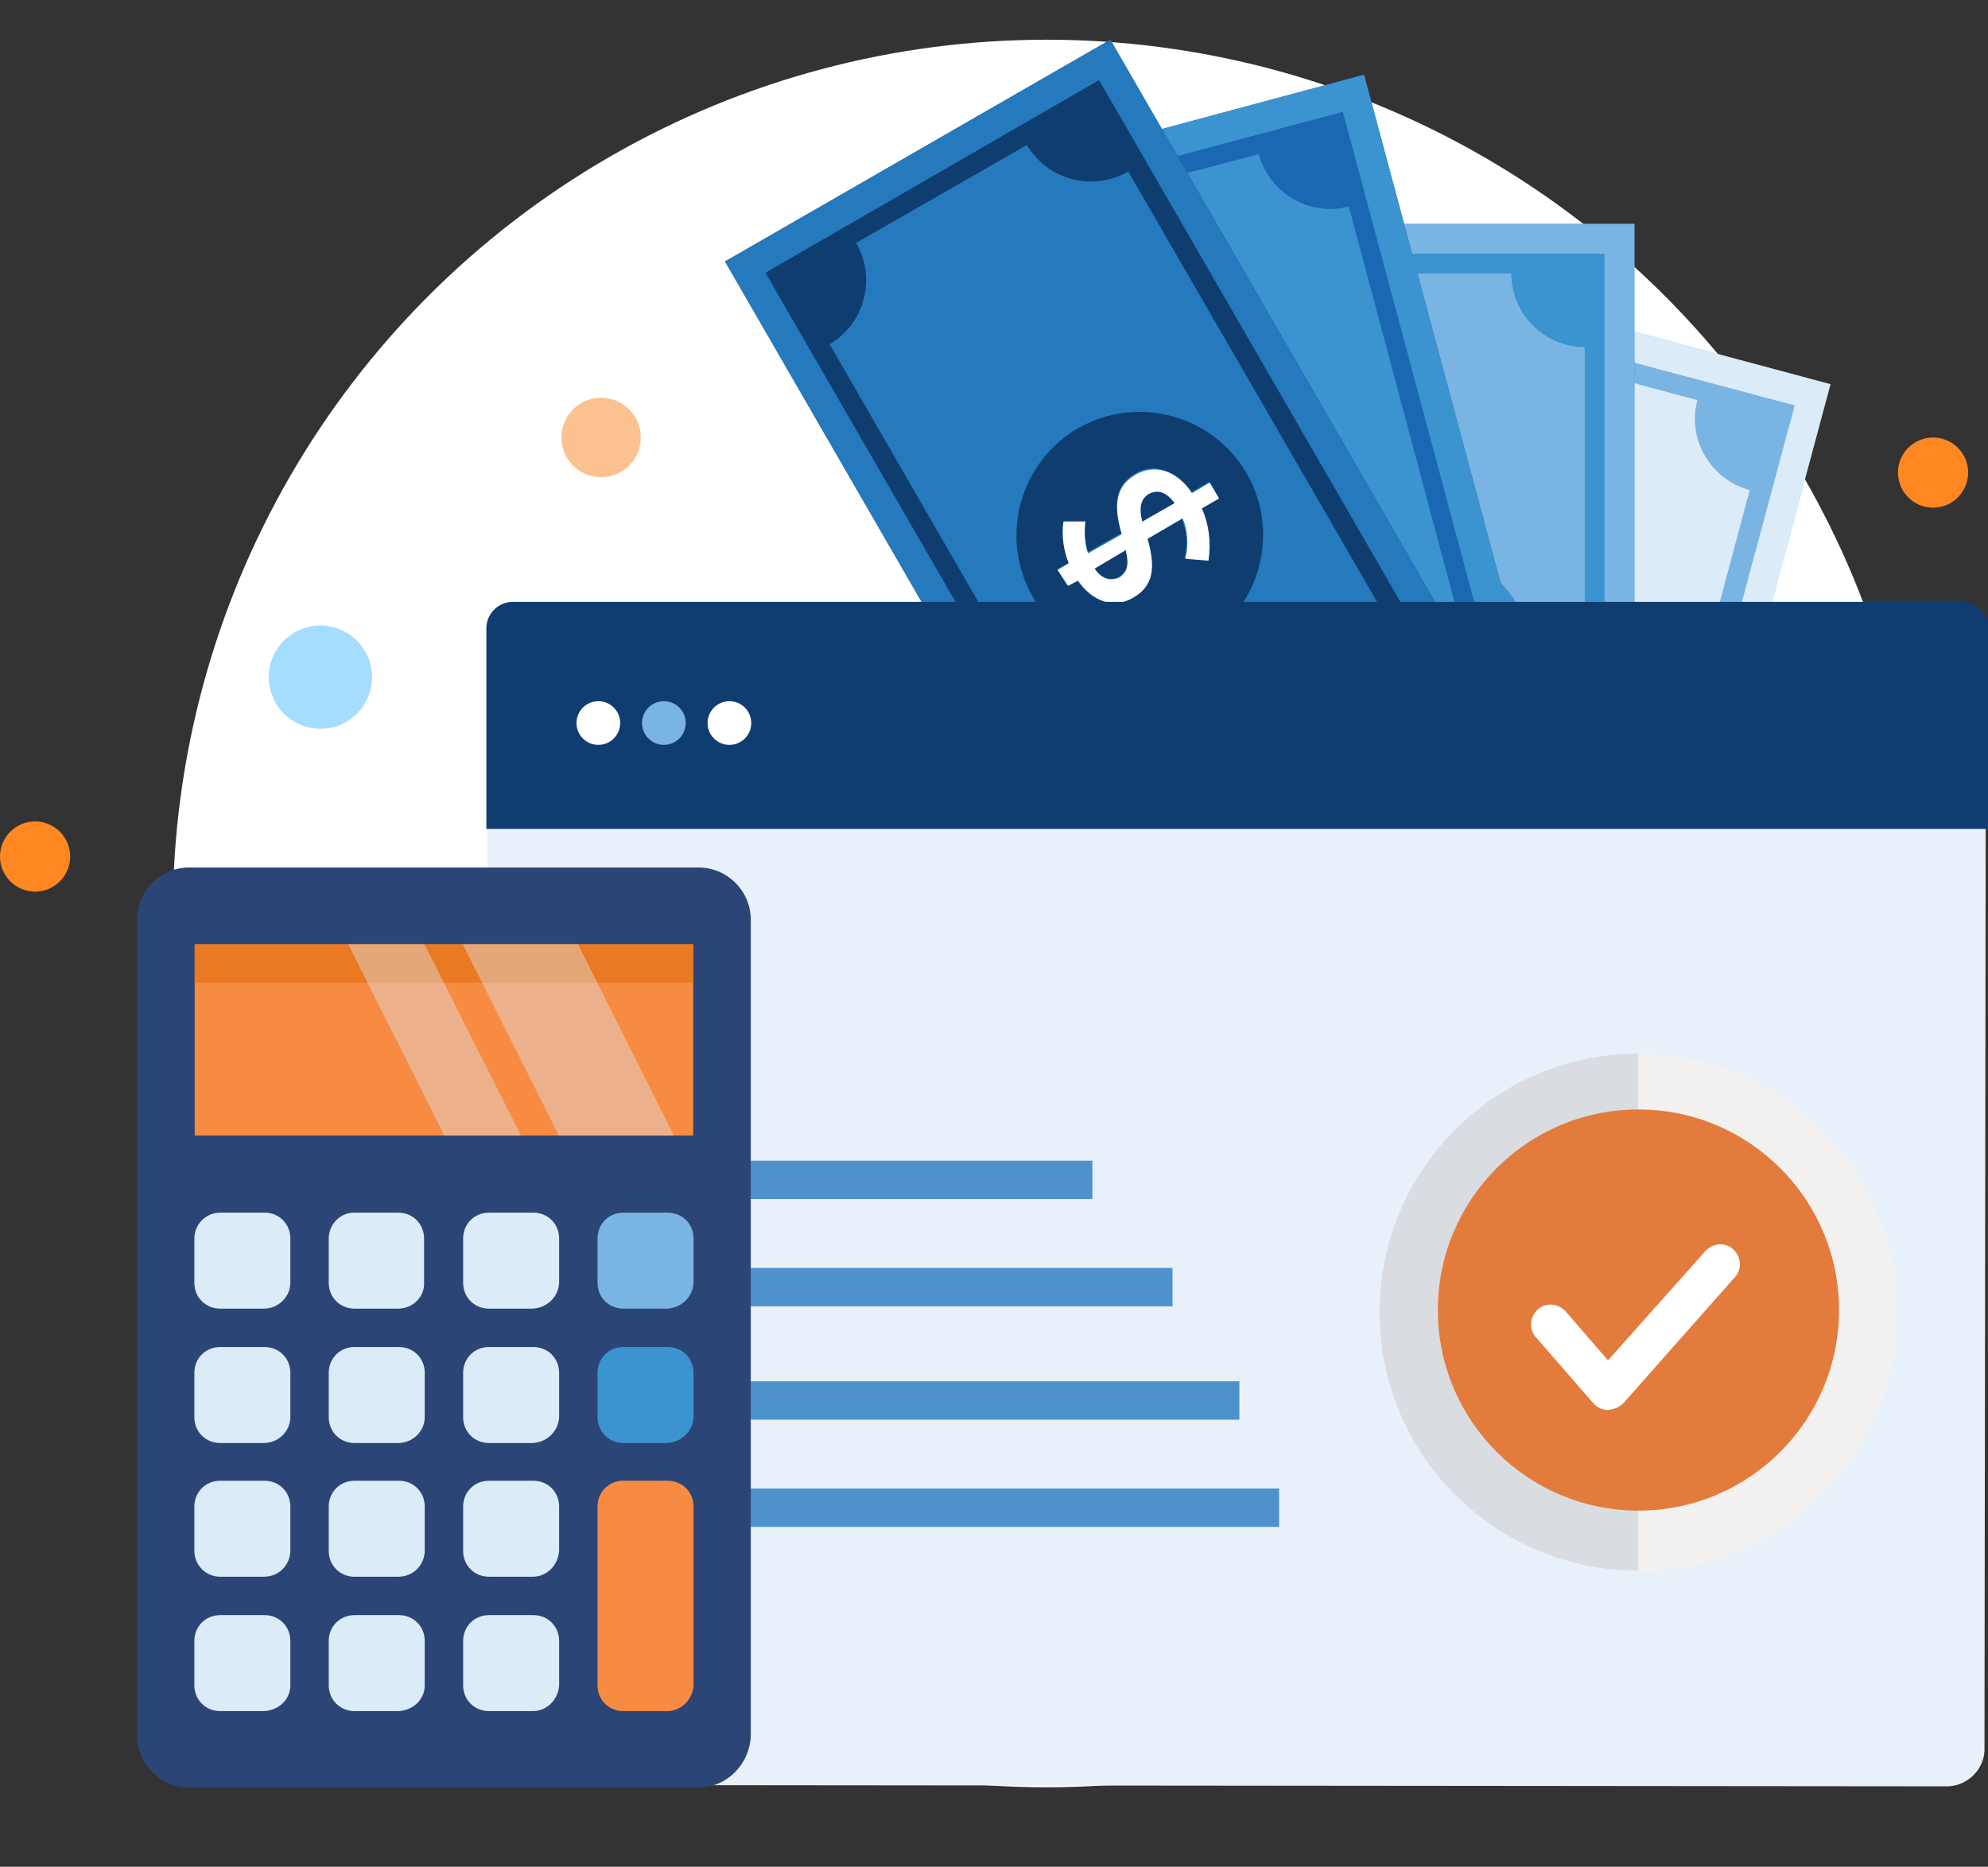 <?xml version="1.0" encoding="utf-8"?>
<!-- Generator: Adobe Illustrator 25.2.1, SVG Export Plug-In . SVG Version: 6.00 Build 0)  -->
<svg version="1.1" id="Layer_1" xmlns="http://www.w3.org/2000/svg" xmlns:xlink="http://www.w3.org/1999/xlink" x="0px" y="0px"
	 viewBox="0 0 300.3 282" style="enable-background:new 0 0 300.3 282;" xml:space="preserve">
<rect x="0" y="0" width="300.3" height="282" fill="#333333" stroke="none"/>
<style type="text/css">
	.st0{fill:#FFFFFF;}
	.st1{fill:#FCC190;}
	.st2{fill:#FE8722;}
	.st3{fill:#A5DDFF;}
	.st4{fill:#7AB4E2;}
	.st5{fill:#DCEBF8;}
	.st6{fill:#3B93D0;}
	.st7{fill:#1B68B2;}
	.st8{fill:#0F3D70;}
	.st9{fill:#257ABE;}
	.st10{fill:#E8F1FA;}
	.st11{fill:#D9DCE0;}
	.st12{fill:#F2F1F0;}
	.st13{fill:#E37B3D;}
	.st14{fill:#4E92CD;}
	.st15{fill:#2C4577;}
	.st16{fill:#F78B41;}
	.st17{fill:#EA7923;}
	.st18{opacity:0.4;fill:#DCEBF8;enable-background:new    ;}
</style>
<g id="tools-calculators-illustration" transform="translate(-2766.568 -456)">
	<g id="savings-budgeting" transform="translate(1770.385 178)">
		<g id="Group_20215" transform="translate(1022.244 284)">
			<g transform="matrix(1, 0, 0, 1, -26.06, -6)">
				<ellipse id="Ellipse_1670-2" class="st0" cx="158.1" cy="138" rx="132" ry="132"/>
			</g>
		</g>
		<g id="Group_20285" transform="translate(996.183 311.505)">
			<g id="Group_20172" transform="translate(0 31.086)">
				<g id="Group_19965" transform="translate(0 0)">
					<ellipse id="Ellipse_1672" class="st1" cx="90.8" cy="1.5" rx="6" ry="6"/>
					<ellipse id="Ellipse_1654" class="st0" cx="240.5" cy="12.2" rx="6.7" ry="6.7"/>
					<ellipse id="Ellipse_1656" class="st2" cx="292" cy="6.8" rx="5.3" ry="5.3"/>
					<ellipse id="Ellipse_1657" class="st2" cx="5.3" cy="64.8" rx="5.3" ry="5.3"/>
					<ellipse id="Ellipse_1671" class="st3" cx="48.4" cy="37.7" rx="7.8" ry="7.8"/>
				</g>
			</g>
		</g>
	</g>
	<g id="Group_20584" transform="translate(-209.859 -37.625)">
		<g id="Group_20582" transform="translate(3065.1 499.625)">
			<g id="Group_11503" transform="translate(20.849)">
				<g id="Group_3010" transform="translate(67.481 34.645)">
					<g id="Group_3006">
						<path id="Path_846" class="st4" d="M0,129.5l64.7,17.4L99.5,17.4L34.6,0L0,129.5z"/>
					</g>
					<g id="Group_3007">
						<path id="Path_847" class="st5" d="M62.3,127l25-93.6c-5.9-1.6-9.5-7.7-7.9-13.6l-28.7-7.7c-1.6,5.9-7.7,9.5-13.6,7.9
							l-25,93.6c5.9,1.6,9.5,7.7,7.9,13.6l28.8,7.7c1.5-5.9,7.5-9.5,13.3-8C62.2,127,62.3,127,62.3,127z M31.7,68.7
							c2.7-10,12.9-15.9,22.8-13.2c10,2.7,15.9,12.9,13.2,22.8c-2.7,10-12.9,15.9-22.8,13.2c0,0,0,0,0,0
							C35,88.9,29.1,78.7,31.7,68.7L31.7,68.7z"/>
						<path id="Path_848" class="st5" d="M0,129.5l64.7,17.4L99.5,17.4L34.6,0L0,129.5z M94.1,20.6L61.6,141.5l-56.2-15L37.8,5.6
							L94.1,20.6z"/>
						<path id="Path_849" class="st5" d="M52.2,80.7l2.2,2.6c2.2-1.6,3.9-3.7,4.9-6.3l3.1,0.8l0.7-2.6l-2.9-0.8
							c0.7-3.9-0.8-7.1-4.2-7.9l0,0c-3.2-0.8-5.6,0.6-7.9,4.9l-5.7-1.5c0.8-1.4,1.8-2.6,3.1-3.6L43,63.7c-1.7,1.3-3,3-3.8,5
							l-1.8-0.4L36.7,71l1.8,0.4c-0.7,3.9,0.8,7,4,7.8l0,0c3.3,1,5.6-0.7,7.9-4.7l6,1.5C55.5,77.9,54,79.6,52.2,80.7z M51.6,72.4
							c1.3-2.1,2.4-2.5,3.6-2.2l0,0c1.4,0.4,2.1,1.7,1.8,3.6L51.6,72.4z M43.1,75.7L43.1,75.7c-1.4-0.4-2.1-1.5-1.8-3.6l5.3,1.4
							C45.4,75.7,44.4,76.1,43.1,75.7z"/>
					</g>
					<g id="Group_3009" transform="translate(36.314 63.863)">
						<g id="Group_3008">
							<path id="Path_850" class="st0" d="M8.9,2.4C7.7,3.4,6.6,4.6,5.8,6l5.7,1.5c2.4-4.3,4.7-5.7,7.9-4.9l0,0
								c3.3,0.8,4.7,4,4.2,7.9l2.9,0.8l-0.7,2.6l-3.1-0.8c-1,2.5-2.7,4.7-4.9,6.3l-2.2-2.6c1.7-1.2,3.1-2.8,4-4.6l-6-1.5
								c-2.4,4-4.5,5.7-7.9,4.7l0,0c-3.2-0.8-4.7-4-4-7.8L0,7.2l0.7-2.6L2.5,5c0.8-2,2.1-3.7,3.8-5L8.9,2.4z M10.4,9.7L5.1,8.3
								c-0.3,1.9,0.4,3.2,1.7,3.6l0,0C8.1,12.2,9,11.8,10.4,9.7L10.4,9.7z M15.3,8.5l5.4,1.5c0.3-1.9-0.3-3.3-1.8-3.6l0,0
								C17.5,5.8,16.6,6.4,15.3,8.5L15.3,8.5z"/>
						</g>
					</g>
				</g>
				<g id="Group_3015" transform="translate(70.263 27.827)">
					<g id="Group_3011">
						<path id="Path_851" class="st6" d="M0,134.1h67.1V0H0V134.1z"/>
					</g>
					<g id="Group_3012">
						<path id="Path_852" class="st4" d="M59.6,115.5V18.6c-6.1,0-11.1-5-11.1-11.1H18.6c0,6.1-5,11.1-11.1,11.1v96.8
							c6.1,0,11.1,5,11.1,11.1h29.8C48.4,120.5,53.4,115.5,59.6,115.5z M14.9,67.1c0-10.3,8.3-18.6,18.6-18.6
							c10.3,0,18.6,8.3,18.6,18.6s-8.3,18.6-18.6,18.6C23.2,85.7,14.9,77.4,14.9,67.1z"/>
						<path id="Path_853" class="st4" d="M0,134.1h67.1V0H0V134.1z M62.6,4.5v125.2H4.5V4.5H62.6z"/>
						<path id="Path_854" class="st4" d="M37.8,73.3l2.9,1.9c1.7-2.1,2.8-4.7,3.1-7.4h3.1v-2.6h-3.1c-0.4-3.9-2.6-6.7-6-6.7l0,0
							c-3.3,0-5.1,2.1-6.4,6.7h-6c0.3-1.5,1-3,2.1-4.2l-2.9-1.8c-1.3,1.7-2.1,3.7-2.4,5.8h-2.1v2.6H22c0.3,3.9,2.6,6.5,6,6.5l0,0
							c3.5,0,5.1-2.1,6.4-6.7h6.1C40.2,69.8,39.3,71.7,37.8,73.3z M34.9,65.4c0.7-2.4,1.5-3.1,2.9-3.1l0,0c1.5,0,2.5,1.1,2.6,3.1
							H34.9z M27.8,71L27.8,71c-1.4,0-2.4-1-2.6-2.9h5.6C29.9,70.3,29.1,71,27.8,71L27.8,71z"/>
					</g>
					<g id="Group_3014" transform="translate(20.175 58.715)">
						<g id="Group_3013">
							<path id="Path_855" class="st0" d="M7.2,2.5C6.3,3.8,5.6,5.2,5.1,6.7h6C12.2,1.9,14.2,0,17.5,0l0,0c3.3,0,5.7,2.6,6,6.7h3.1
								v2.6h-3.1c-0.3,2.7-1.4,5.3-3.1,7.4l-2.9-1.9c1.4-1.5,2.3-3.4,2.8-5.4h-6.1c-1.1,4.6-2.9,6.7-6.4,6.7l0,0
								c-3.3,0-5.6-2.6-6-6.5H0V6.8h1.8C2.1,4.7,2.9,2.7,4.2,1L7.2,2.5z M10.4,9.2H4.9c0.1,1.9,1.3,2.9,2.6,2.9l0,0
								C8.9,12.2,9.7,11.5,10.4,9.2L10.4,9.2z M14.7,6.7h5.7c-0.3-1.9-1.1-3.1-2.6-3.1l0,0C16.4,3.6,15.6,4.3,14.7,6.7L14.7,6.7z"/>
						</g>
					</g>
				</g>
				<g id="Group_3020" transform="translate(31.723 5.287)">
					<g id="Group_3016">
						<path id="Path_856" class="st7" d="M34.8,146.9l64.8-17.4L64.8,0L0,17.4L34.8,146.9z"/>
					</g>
					<g id="Group_3017">
						<path id="Path_857" class="st6" d="M87.5,113.5l-25-93.6c-5.9,1.6-12-2-13.6-7.9c0,0,0,0,0,0L20,19.6c1.6,5.9-2,12-7.9,13.6
							c0,0,0,0,0,0l25,93.6c5.9-1.6,12,2,13.6,7.9c0,0,0,0,0,0l28.8-7.7C78,121.2,81.5,115.1,87.5,113.5
							C87.5,113.5,87.5,113.5,87.5,113.5z M31.9,78.3c-2.7-10,3.3-20.2,13.2-22.8c10-2.7,20.2,3.3,22.8,13.2
							c2.7,10-3.3,20.2-13.2,22.8C44.7,94.2,34.5,88.3,31.9,78.3C31.9,78.4,31.9,78.3,31.9,78.3L31.9,78.3z"/>
						<path id="Path_858" class="st6" d="M34.8,146.9l64.8-17.4L64.8,0L0,17.4L34.8,146.9z M61.6,5.6l32.4,120.9l-56.1,15L5.6,20.6
							L61.6,5.6z"/>
						<path id="Path_859" class="st6" d="M55.5,78.5l3.3,1.1c1.1-2.5,1.5-5.2,1.1-7.9l3.1-0.8l-0.7-2.6L59.4,69
							c-1.4-3.8-4.3-5.7-7.5-4.9l0,0c-3.2,0.8-4.5,3.3-4.5,8.2l-5.7,1.5c0-1.6,0.3-3.1,0.8-4.6l-3.3-1c-0.8,2-1.1,4.1-0.8,6.3
							L36.6,75l0.7,2.6l1.8-0.4c1.4,3.6,4.2,5.6,7.4,4.7l0,0c3.3-1,4.5-3.3,4.5-8.1l6-1.5C57,74.5,56.5,76.6,55.5,78.5z M50.8,71.5
							c0.1-2.5,0.7-3.3,2.1-3.8l0,0c1.4-0.4,2.6,0.4,3.3,2.2L50.8,71.5z M45.2,78.8L45.2,78.8c-1.4,0.4-2.6-0.3-3.3-2.2l5.3-1.4
							C47.2,77.6,46.5,78.3,45.2,78.8z"/>
					</g>
					<g id="Group_3019" transform="translate(36.314 64.089)">
						<g id="Group_3018">
							<path id="Path_860" class="st0" d="M6.1,5.3c-0.6,1.5-0.9,3-0.8,4.6L11,8.4c-0.1-4.9,1.3-7.4,4.5-8.2l0,0
								c3.3-0.8,6.1,1.1,7.5,4.9l2.9-0.8l0.7,2.6l-3.1,0.8c0.4,2.7,0,5.5-1.1,7.9l-3.3-1.1c0.9-1.8,1.4-3.9,1.3-6l-6,1.5
								c0,4.7-1,7.2-4.5,8.1l0,0C6.7,19,3.8,17,2.5,13.4l-1.8,0.4L0,11.2l1.8-0.4c-0.3-2.1,0-4.3,0.8-6.3L6.1,5.3z M11,11l-5.3,1.4
								c0.7,1.8,1.9,2.5,3.2,2.2l0,0C10.2,14.2,10.9,13.5,11,11L11,11z M14.5,7.4l5.4-1.5c-0.7-1.8-1.9-2.6-3.3-2.2l0,0
								C15.2,4.1,14.6,5.1,14.5,7.4L14.5,7.4z"/>
						</g>
					</g>
				</g>
				<g id="Group_3025">
					<g id="Group_3021">
						<path id="Path_861" class="st8" d="M67.1,149.7l58.2-33.5L58.2,0L0,33.5L67.1,149.7z"/>
					</g>
					<g id="Group_3022">
						<path id="Path_862" class="st9" d="M109.4,103.8L60.9,19.9c-5.3,3.1-12.2,1.3-15.3-4L19.8,30.7c3.1,5.3,1.3,12.2-4,15.3
							l48.4,83.9c5.3-3.1,12.2-1.3,15.3,4l25.9-14.9C102.2,113.8,104,106.9,109.4,103.8z M46.5,84.2c-5.1-8.9-2.1-20.3,6.8-25.5
							c8.9-5.1,20.3-2.1,25.5,6.8c5.1,8.9,2.1,20.3-6.8,25.5C63,96.1,51.6,93.1,46.5,84.2L46.5,84.2z"/>
						<path id="Path_863" class="st9" d="M67.1,149.7l58.2-33.5L58.2,0L0,33.5L67.1,149.7z M56.5,6.1l62.6,108.4l-50.4,29.1
							L6.1,35.2L56.5,6.1z"/>
						<path id="Path_864" class="st9" d="M69.4,78.3l3.5,0.3c0.4-2.7,0.1-5.4-1-7.9l2.6-1.5l-1.4-2.4l-2.6,1.5
							c-2.4-3.2-5.6-4.5-8.5-2.8l0,0c-2.9,1.7-3.5,4.3-2.1,9l-5.1,2.9c-0.4-1.5-0.6-3.1-0.4-4.7h-3.3c-0.3,2.1,0,4.3,0.8,6.3l-1.7,1
							l1.4,2.4l1.5-0.8c2.2,3.2,5.6,4.3,8.3,2.6l0,0c3.1-1.8,3.5-4.5,2.2-8.9l5.3-3.1C69.8,74.2,69.9,76.3,69.4,78.3z M63,72.8
							c-0.6-2.4-0.1-3.5,1-4.2l0,0c1.3-0.7,2.6-0.3,3.9,1.4L63,72.8z M59.6,81.1L59.6,81.1c-1.3,0.7-2.6,0.4-3.8-1.3l4.7-2.8
							C61.1,79.6,60.7,80.4,59.6,81.1L59.6,81.1z"/>
					</g>
					<g id="Group_3024" transform="translate(50.228 64.905)">
						<g id="Group_3023">
							<path id="Path_865" class="st0" d="M4.2,8C4,9.6,4.1,11.2,4.6,12.7l5.1-2.9c-1.4-4.7-0.7-7.4,2.1-9l0,0
								c2.9-1.7,6.3-0.6,8.5,2.8L23,2l1.4,2.4l-2.6,1.5c1.1,2.5,1.4,5.2,1,7.9l-3.5-0.3c0.5-2,0.4-4.2-0.4-6.1l-5.3,3.1
								c1.3,4.5,0.8,7.2-2.2,8.9l0,0c-2.9,1.7-6.1,0.6-8.3-2.6l-1.5,0.8L0,15.2l1.7-1c-0.8-2-1.1-4.1-0.8-6.3H4.2z M10.3,12.2
								L5.6,15c1.1,1.7,2.5,1.9,3.8,1.3l0,0C10.4,15.5,10.9,14.7,10.3,12.2L10.3,12.2z M12.8,7.9l4.9-2.8c-1.3-1.7-2.5-2.1-3.9-1.4
								l0,0C12.7,4.4,12.2,5.5,12.8,7.9L12.8,7.9z"/>
						</g>
					</g>
				</g>
			</g>
			<g id="Group_11177" transform="translate(-15.205 84.922)">
				<g id="Group_10661" transform="translate(0)">
					<g id="Group_10660">
						<g id="Group_10650" transform="translate(0 20.634)">
							<path id="Path_2537" class="st10" d="M0,152.8c0.2,3.1,2.8,5.5,5.9,5.3l214.5,0.2c3.1,0.1,5.7-2.3,5.9-5.3l0.2-152.9L0.2,0
								L0,152.8z"/>
						</g>
						<path id="Rectangle_4574" class="st8" d="M4,0h218.9c2.2,0,4,1.8,4,4v30.3l0,0H0l0,0V4C0,1.8,1.8,0,4,0z"/>
						<g id="Group_10652" transform="translate(13.615 15.004)">
							<ellipse id="Ellipse_444" class="st0" cx="3.3" cy="3.3" rx="3.3" ry="3.3"/>
							<ellipse id="Ellipse_445" class="st4" cx="13.2" cy="3.3" rx="3.3" ry="3.3"/>
							<ellipse id="Ellipse_446" class="st0" cx="23.1" cy="3.3" rx="3.3" ry="3.3"/>
						</g>
						<g id="Group_10656" transform="translate(134.92 68.254)">
							<g id="Group_7377">
								<g id="Group_7376">
									<path id="Path_3878" class="st11" d="M39.1,78.1C17.5,78.1,0,60.6,0,39.1C0,17.5,17.5,0,39.1,0"/>
									<path id="Path_3879" class="st12" d="M39.1,0c21.6,0,39.1,17.5,39.1,39.1c0,21.6-17.5,39.1-39.1,39.1"/>
								</g>
							</g>
							<g id="Group_7380" transform="translate(8.81 8.427)">
								<g id="Group_7379">
									<g id="Group_7378">
										<ellipse id="Ellipse_427" class="st13" cx="30.3" cy="30.3" rx="30.3" ry="30.3"/>
									</g>
								</g>
								<path id="Path_3880" class="st0" d="M25.7,45.4L25.7,45.4c-0.8,0-1.7-0.4-2.2-1l-8.7-10c-1.1-1.2-0.9-3.1,0.3-4.2
									s3.1-0.9,4.2,0.3l6.4,7.4l14.7-16.5c1.1-1.2,3-1.4,4.2-0.3c1.2,1.1,1.4,3,0.3,4.2c0,0,0,0,0,0L28,44.4
									C27.4,45,26.6,45.3,25.7,45.4z"/>
							</g>
						</g>
						<g id="Group_10659" transform="translate(18.248 84.42)">
							<g id="Group_10657" transform="translate(0 33.322)">
								<rect id="Rectangle_4575" x="0" y="0" class="st14" width="95.5" height="5.8"/>
								<rect id="Rectangle_4576" x="0" y="16.2" class="st14" width="101.5" height="5.8"/>
							</g>
							<g id="Group_10658" transform="translate(0)">
								<rect id="Rectangle_4575-2" x="0" y="0" class="st14" width="73.3" height="5.8"/>
								<rect id="Rectangle_4576-2" x="0" y="16.2" class="st14" width="85.4" height="5.8"/>
							</g>
						</g>
					</g>
				</g>
			</g>
		</g>
		<g id="Group_20583" transform="translate(2997.136 624.672)">
			<g id="Group_8885" transform="translate(0)">
				<path id="Path_2245" class="st15" d="M84.8,139H7.9c-4.3,0-7.9-3.5-7.9-7.9V7.9C0,3.5,3.5,0,7.9,0h76.9c4.3,0,7.9,3.5,7.9,7.9
					v123.2C92.6,135.4,89.1,139,84.8,139z"/>
				<rect id="Rectangle_2428" x="8.7" y="11.6" class="st16" width="75.3" height="28.9"/>
				<g id="Group_5135" transform="translate(8.651 52.144)">
					<path id="Path_2246" class="st4" d="M71.4,14.5h-6.6c-2.2,0-3.9-1.7-3.9-3.9c0,0,0-0.1,0-0.1V3.9c0-2.2,1.7-3.9,3.9-3.9
						c0,0,0.1,0,0.1,0h6.6c2.2,0,3.9,1.7,3.9,3.9c0,0,0,0.1,0,0.1v6.6C75.3,12.7,73.6,14.4,71.4,14.5z"/>
					<path id="Path_2247" class="st5" d="M51.1,14.5h-6.6c-2.2,0-3.9-1.7-3.9-3.9c0,0,0-0.1,0-0.1V3.9c0-2.2,1.7-3.9,3.9-3.9
						c0,0,0.1,0,0.1,0h6.6c2.2,0,3.9,1.7,3.9,3.9c0,0,0,0.1,0,0.1v6.6C55,12.7,53.3,14.4,51.1,14.5z"/>
					<path id="Path_2248" class="st5" d="M30.8,14.5h-6.6c-2.2,0-3.9-1.7-3.9-3.9c0,0,0-0.1,0-0.1V3.9C20.3,1.8,22,0,24.1,0
						c0,0,0.1,0,0.1,0h6.6c2.2,0,3.9,1.7,3.9,3.9c0,0,0,0.1,0,0.1v6.6C34.8,12.7,33,14.5,30.8,14.5z"/>
					<path id="Path_2249" class="st5" d="M10.5,14.5H3.9c-2.2,0-3.9-1.7-3.9-3.9c0,0,0-0.1,0-0.1V3.9C0,1.8,1.7,0,3.9,0
						c0,0,0.1,0,0.1,0h6.6c2.2,0,3.9,1.7,3.9,3.9c0,0,0,0.1,0,0.1v6.6C14.5,12.7,12.7,14.5,10.5,14.5z"/>
					<path id="Path_2250" class="st6" d="M71.4,34.8h-6.6c-2.2,0-3.9-1.7-3.9-3.9c0,0,0-0.1,0-0.1v-6.6c0-2.2,1.7-3.9,3.9-3.9
						c0,0,0.1,0,0.1,0h6.6c2.2,0,3.9,1.7,3.9,3.9c0,0,0,0.1,0,0.1v6.6C75.3,33,73.6,34.7,71.4,34.8z"/>
					<path id="Path_2251" class="st5" d="M51.1,34.8h-6.6c-2.2,0-3.9-1.7-3.9-3.9c0,0,0-0.1,0-0.1v-6.6c0-2.2,1.7-3.9,3.9-3.9
						c0,0,0.1,0,0.1,0h6.6c2.2,0,3.9,1.7,3.9,3.9c0,0,0,0.1,0,0.1v6.6C55,33,53.3,34.7,51.1,34.8z"/>
					<path id="Path_2252" class="st5" d="M30.8,34.8h-6.6c-2.2,0-3.9-1.7-3.9-3.9c0,0,0-0.1,0-0.1v-6.6c0-2.2,1.7-3.9,3.9-3.9
						c0,0,0.1,0,0.1,0h6.6c2.2,0,3.9,1.7,3.9,3.9c0,0,0,0.1,0,0.1v6.6C34.8,33,33,34.8,30.8,34.8z"/>
					<path id="Path_2253" class="st5" d="M10.5,34.8H3.9c-2.2,0-3.9-1.7-3.9-3.9c0,0,0-0.1,0-0.1v-6.6c0-2.2,1.7-3.9,3.9-3.9
						c0,0,0.1,0,0.1,0h6.6c2.2,0,3.9,1.7,3.9,3.9c0,0,0,0.1,0,0.1v6.6C14.5,33,12.7,34.8,10.5,34.8z"/>
					<path id="Path_2254" class="st5" d="M51.1,55h-6.6c-2.2,0-3.9-1.7-3.9-3.9c0,0,0-0.1,0-0.1v-6.6c0-2.2,1.7-3.9,3.9-3.9
						c0,0,0.1,0,0.1,0h6.6c2.2,0,3.9,1.7,3.9,3.9c0,0,0,0.1,0,0.1V51C55,53.2,53.3,55,51.1,55z"/>
					<path id="Path_2255" class="st5" d="M30.8,55h-6.6c-2.2,0-3.9-1.7-3.9-3.9c0,0,0-0.1,0-0.1v-6.6c0-2.2,1.7-3.9,3.9-3.9
						c0,0,0.1,0,0.1,0h6.6c2.2,0,3.9,1.7,3.9,3.9c0,0,0,0.1,0,0.1V51C34.8,53.2,33.1,55,30.8,55C30.9,55,30.9,55,30.8,55z"/>
					<path id="Path_2256" class="st5" d="M10.5,55H3.9C1.8,55,0,53.3,0,51.1c0,0,0-0.1,0-0.1v-6.6c0-2.2,1.7-3.9,3.9-3.9
						c0,0,0.1,0,0.1,0h6.6c2.2,0,3.9,1.7,3.9,3.9c0,0,0,0.1,0,0.1V51C14.5,53.2,12.8,55,10.5,55C10.6,55,10.6,55,10.5,55z"/>
					<path id="Path_2257" class="st16" d="M71.4,75.3h-6.6c-2.2,0-3.9-1.7-3.9-3.9c0,0,0-0.1,0-0.1V44.4c0-2.2,1.7-3.9,3.9-3.9
						c0,0,0.1,0,0.1,0h6.6c2.2,0,3.9,1.7,3.9,3.9c0,0,0,0.1,0,0.1v26.9C75.3,73.5,73.6,75.3,71.4,75.3z"/>
					<path id="Path_2258" class="st5" d="M51.1,75.3h-6.6c-2.2,0-3.9-1.7-3.9-3.9c0,0,0-0.1,0-0.1v-6.6c0-2.2,1.7-3.9,3.9-3.9
						c0,0,0.1,0,0.1,0h6.6c2.2,0,3.9,1.7,3.9,3.9c0,0,0,0.1,0,0.1v6.6C55,73.5,53.3,75.3,51.1,75.3z"/>
					<path id="Path_2259" class="st5" d="M30.8,75.3h-6.6c-2.2,0-3.9-1.7-3.9-3.9c0,0,0-0.1,0-0.1v-6.6c0-2.2,1.7-3.9,3.9-3.9
						c0,0,0.1,0,0.1,0h6.6c2.2,0,3.9,1.7,3.9,3.9c0,0,0,0.1,0,0.1v6.6C34.8,73.5,33.1,75.2,30.8,75.3C30.9,75.3,30.9,75.3,30.8,75.3
						z"/>
					<path id="Path_2260" class="st5" d="M10.5,75.3H3.9c-2.2,0-3.9-1.7-3.9-3.9c0,0,0-0.1,0-0.1v-6.6c0-2.2,1.7-3.9,3.9-3.9
						c0,0,0.1,0,0.1,0h6.6c2.2,0,3.9,1.7,3.9,3.9c0,0,0,0.1,0,0.1v6.6C14.5,73.5,12.8,75.2,10.5,75.3C10.6,75.3,10.6,75.3,10.5,75.3
						z"/>
				</g>
				<rect id="Rectangle_2429" x="8.7" y="11.6" class="st17" width="75.3" height="5.8"/>
				<path id="Path_2261" class="st18" d="M31.9,11.6l14.5,28.9h11.6L43.4,11.6H31.9z"/>
				<path id="Path_2262" class="st18" d="M49.2,11.6l14.5,28.9h17.4L66.6,11.6H49.2z"/>
			</g>
		</g>
	</g>
</g>
</svg>
